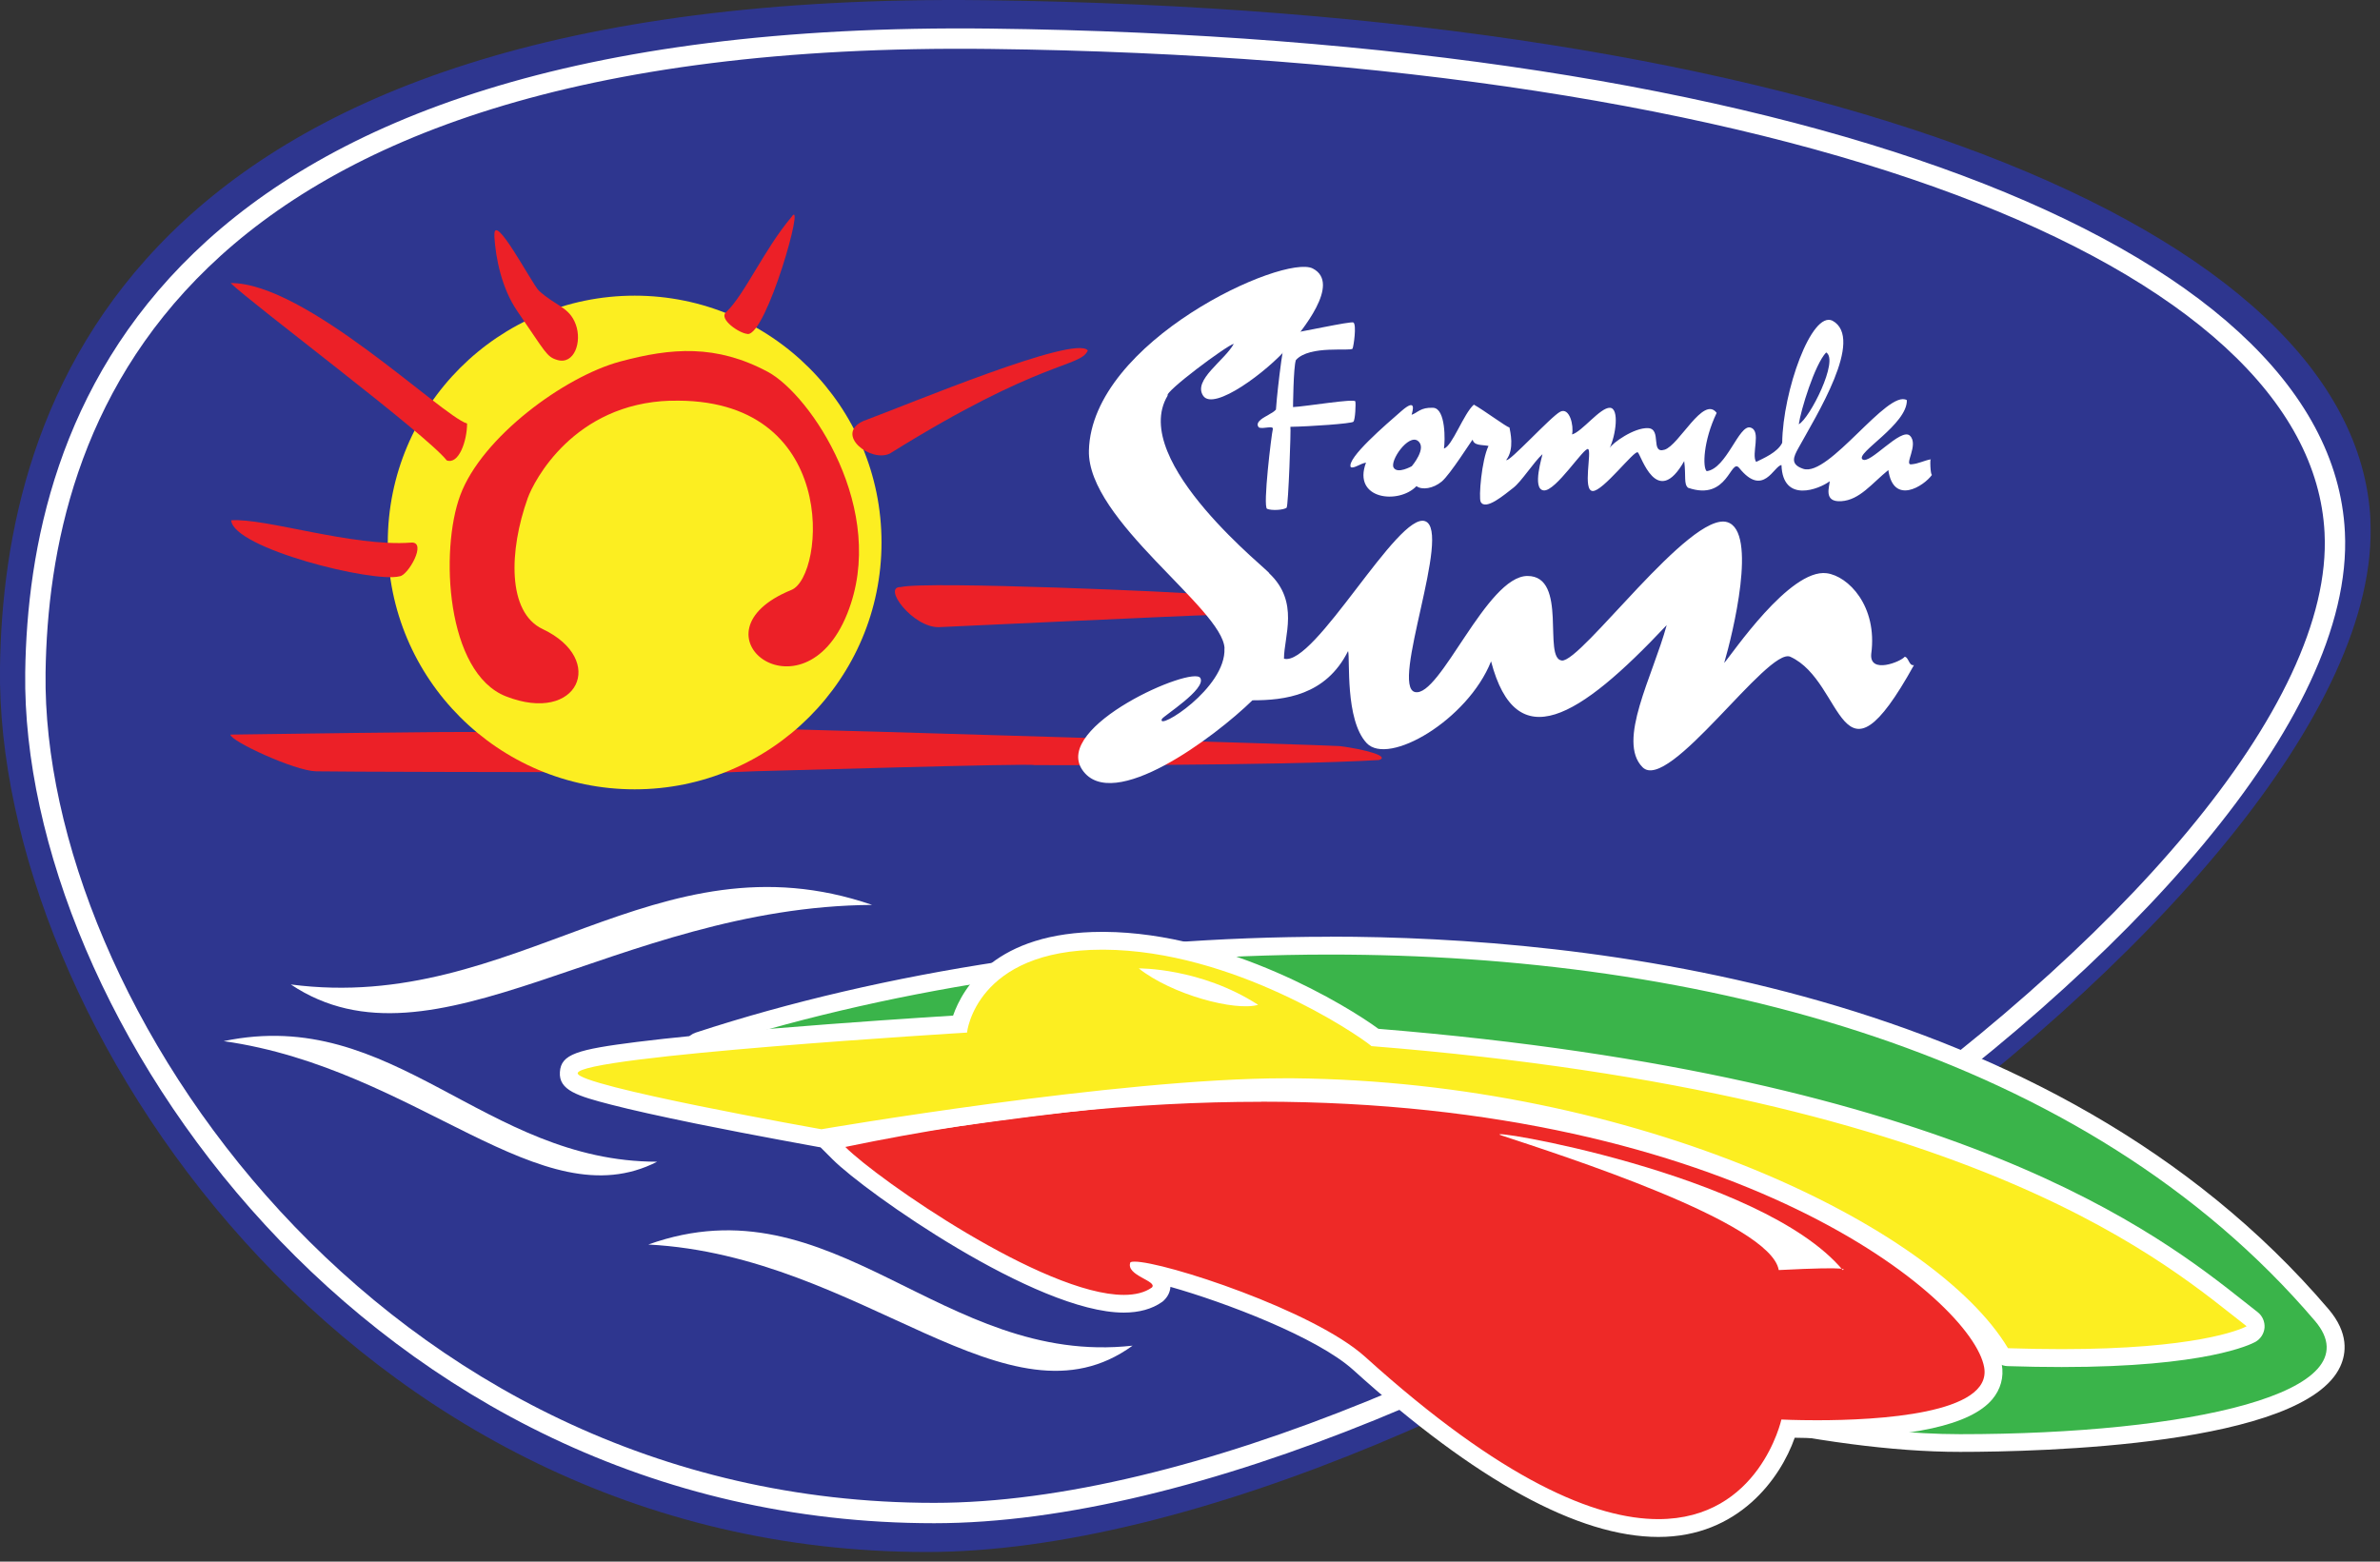 <svg xmlns="http://www.w3.org/2000/svg" width="192" height="126" viewBox="0 0 192 126" fill="none"><rect x="0" y="0" width="192" height="126" fill="#333333" stroke="none"/><g clip-path="url(#clip0_285_240)"><path d="M191.231 41.949C190.065 18.364 146.294 0.829 79.415 0.016C9.999 -0.829 0.287 33.05 -3.59959e-05 53.843C-0.386 82.239 28.1 125.222 74.752 125.222C117.267 125.222 192.741 72.568 191.223 41.94L191.231 41.949Z" fill="#2E368F"></path><path d="M188.348 42.958C187.223 20.556 144.766 3.899 79.889 3.128C12.558 2.323 3.134 34.503 2.855 54.262C2.486 81.237 30.118 122.078 75.366 122.078C116.601 122.078 189.818 72.059 188.348 42.967V42.958Z" stroke="white" stroke-width="1.642"></path><path fill-rule="evenodd" clip-rule="evenodd" d="M38.756 59.081C38.854 59.253 44.502 62.135 44.601 62.299C43.615 62.299 27.206 62.274 25.49 62.233C23.766 62.192 18.586 59.795 18.586 59.27C19.078 59.27 38.6 58.974 38.748 59.081H38.756Z" fill="#EC2027"></path><path fill-rule="evenodd" clip-rule="evenodd" d="M63.48 58.835C64.531 58.835 107.505 60.123 108.072 60.197C110.075 60.452 112.176 61.018 111.249 61.322C103.113 61.806 83.633 61.733 83.444 61.733C83.338 61.568 61.502 62.225 60.976 62.225C60.713 62.225 58.136 62.348 57.873 62.348C57.972 62.168 62.963 58.835 63.48 58.835Z" fill="#EC2027"></path><path fill-rule="evenodd" clip-rule="evenodd" d="M71.114 43.771C71.114 54.771 62.199 63.686 51.199 63.686C40.198 63.686 31.283 54.771 31.283 43.771C31.283 32.771 40.198 23.856 51.199 23.856C62.199 23.856 71.114 32.771 71.114 43.771Z" fill="#FCEE21"></path><path d="M54.081 32.336C67.823 31.925 66.551 46.496 63.85 47.596C55.321 51.069 64.769 58.441 68.348 49.517C71.698 41.177 65.385 31.851 61.945 30.004C57.775 27.771 54.163 28.059 50.042 29.167C45.535 30.374 38.861 35.283 37.129 39.962C35.479 44.403 35.98 54.303 40.831 56.191C46.644 58.457 48.983 53.22 43.779 50.757C40.905 49.402 41.061 44.419 42.572 40.192C43.064 38.813 46.274 32.566 54.097 32.328L54.081 32.336Z" fill="#EC2027"></path><path fill-rule="evenodd" clip-rule="evenodd" d="M103.812 40.955C103.557 41.16 102.58 41.21 102.219 41.054C101.858 40.898 102.58 35.004 102.679 34.642C102.777 34.281 101.891 34.651 101.554 34.486C101.144 34.027 102.162 33.584 102.268 33.51C102.662 33.255 102.654 33.321 102.933 33.05C102.917 32.927 103.426 27.657 103.82 26.934C104.698 26.86 109.016 25.883 109.189 26.023C109.443 26.228 109.213 27.886 109.115 28.124C109.016 28.379 105.65 27.812 104.542 29.052C104.337 29.627 104.312 32.894 104.312 32.845C105.338 32.795 109.262 32.139 109.336 32.385C109.386 32.541 109.336 33.871 109.18 34.027C109.024 34.183 105.642 34.413 104.099 34.437C104.156 34.536 103.935 40.84 103.795 40.955H103.812Z" fill="white"></path><path fill-rule="evenodd" clip-rule="evenodd" d="M153.83 32.286C153.879 34.232 149.684 36.547 150.243 37.056C150.801 37.565 153.362 34.437 154.084 35.16C154.807 35.882 153.575 37.524 154.183 37.466C154.807 37.409 155.168 37.171 155.776 37.056C155.677 36.9 155.726 38.337 155.858 38.312C155.217 39.215 152.746 40.799 152.336 37.926C151.006 39.002 150.029 40.34 148.543 40.438C147.057 40.537 147.607 39.231 147.607 38.829C146.787 39.453 143.823 40.643 143.716 37.524C143.109 37.557 142.255 40.175 140.31 37.762C139.604 36.892 139.415 40.479 136.18 39.355C135.819 39.051 136.024 38.435 135.868 37.204C133.66 41.103 132.396 36.719 132.125 36.498C131.862 36.276 129.301 39.666 128.48 39.617C127.659 39.568 128.431 36.44 128.119 36.235C127.807 36.03 125.5 39.675 124.532 39.568C123.555 39.469 124.45 36.727 124.433 36.645C123.719 37.294 122.742 38.854 122.077 39.363C121.412 39.872 119.836 41.242 119.45 40.487C119.278 40.159 119.524 37.113 120.082 35.98C119.59 35.874 118.908 35.98 118.802 35.471C118.703 35.554 116.988 38.287 116.306 38.854C115.625 39.42 114.714 39.56 114.27 39.223C112.842 40.725 109.074 40.307 110.199 37.327C109.755 37.392 109.205 37.836 108.967 37.688C108.622 36.974 111.824 34.24 113.055 33.165C114.287 32.089 113.975 33.115 113.876 33.468C114.369 33.304 114.59 32.853 115.617 32.902C116.643 32.951 116.585 35.611 116.487 36.186C117.143 36.03 118.079 33.362 118.9 32.648C119.721 33.107 121.519 34.445 121.773 34.495C121.823 34.798 122.2 36.227 121.511 37.113C121.7 37.376 125.139 33.575 125.878 33.214C126.617 32.853 126.978 34.331 126.822 35.053C127.618 34.84 129.096 32.869 129.876 32.902C130.656 32.935 130.344 35.16 129.851 36.153C130.056 35.759 131.821 34.486 132.954 34.544C134.087 34.601 133.11 36.645 134.284 36.284C135.466 35.923 137.412 31.876 138.487 33.313C137.395 35.595 137.346 37.729 137.683 38.016C139.292 37.811 140.277 34.24 141.204 34.495C142.132 34.749 141.254 36.645 141.672 37.269C142.23 36.99 143.404 36.506 143.774 35.726C143.823 31.572 146.138 25.054 147.829 25.875C150.448 27.312 146.499 33.567 145.063 36.186C144.693 36.867 144.398 37.466 145.473 37.828C147.542 38.517 152.287 31.367 153.83 32.286ZM147.32 28.436C148.379 29.052 145.99 33.772 145.112 34.232C145.268 33.107 146.393 29.413 147.32 28.436ZM114.385 35.57C113.605 35.004 112.12 37.163 112.423 37.721C112.727 38.279 113.893 37.614 113.893 37.614C113.893 37.614 115.157 36.136 114.377 35.57H114.385Z" fill="white"></path><path fill-rule="evenodd" clip-rule="evenodd" d="M39.887 19.045C39.764 16.853 42.957 22.977 43.474 23.453C44.804 24.685 45.921 24.75 46.446 26.171C46.972 27.591 46.323 29.446 44.96 29.044C44.09 28.789 44.041 28.461 41.726 25.095C40.495 23.297 39.986 20.892 39.879 19.045H39.887Z" fill="#EC2027"></path><path fill-rule="evenodd" clip-rule="evenodd" d="M60.303 26.942C59.638 26.901 57.971 25.744 58.562 25.202C60.048 23.815 61.641 20.121 63.849 17.51C65.031 15.712 61.846 27.049 60.311 26.951L60.303 26.942Z" fill="#EC2027"></path><path fill-rule="evenodd" clip-rule="evenodd" d="M18.594 22.838C24.644 22.788 35.578 33.51 37.68 34.175C37.68 35.562 37.015 37.508 36.038 37.146C34.396 35.045 20.392 24.578 18.594 22.83V22.838Z" fill="#EC2027"></path><path fill-rule="evenodd" clip-rule="evenodd" d="M87.755 28.28C87.139 29.668 84.061 28.945 71.796 36.588C70.261 37.36 67.281 35.053 69.646 33.969C73.389 32.582 86.729 26.992 87.755 28.272V28.28Z" fill="#EC2027"></path><path fill-rule="evenodd" clip-rule="evenodd" d="M18.643 41.981C21.409 41.776 28.444 44.14 33.164 43.779C34.494 43.681 32.91 46.447 32.245 46.496C30.143 47.063 18.807 44.239 18.651 41.981H18.643Z" fill="#EC2027"></path><path fill-rule="evenodd" clip-rule="evenodd" d="M96.473 47.933C96.604 48.064 97.548 49.468 97.655 49.624C96.604 49.624 76.008 50.593 75.745 50.601C73.644 50.65 71.132 47.317 72.667 47.367C74.67 46.858 96.342 47.802 96.473 47.933Z" fill="#EC2027"></path><path fill-rule="evenodd" clip-rule="evenodd" d="M98.787 52.309C98.639 49.091 87.705 41.981 87.845 36.35C88.066 27.509 103.581 20.465 105.905 21.664C108.228 22.863 104.993 26.729 103.885 28.034C102.235 29.963 97.917 33.206 97.063 31.933C96.21 30.661 98.804 29.085 99.534 27.739C98.943 27.878 93.903 31.646 94.198 31.917C90.989 37.245 102.744 46.316 102.383 46.25C104.854 48.573 103.581 51.348 103.581 53.146C106.052 53.819 112.8 41.234 114.976 42.055C117.151 42.876 112.127 55.395 114.155 55.838C116.174 56.29 119.926 46.472 123.226 46.472C126.526 46.472 124.433 53.138 126 53.294C127.568 53.441 136.36 41.226 139.34 42.129C141.811 42.876 139.775 51.176 139.094 53.491C139.71 52.809 144.372 45.864 147.361 46.25C149.084 46.472 151.482 48.877 150.956 52.768C150.808 54.418 153.353 53.384 153.657 52.99C153.977 53.014 153.994 53.753 154.404 53.663C148.337 64.606 148.863 55.009 144.43 52.99C142.632 52.169 134.612 64.007 132.51 61.905C130.417 59.803 133.331 54.558 134.456 50.437C127.339 58.006 122.315 61.076 120.287 53.359C118.415 58.08 112.004 61.839 110.247 59.951C108.49 58.063 108.926 53.129 108.753 52.53C106.955 56.126 103.622 56.503 101.037 56.503C97.975 59.492 89.741 65.64 87.319 62.127C84.897 58.605 96.234 53.663 96.834 54.706C97.343 55.592 93.837 57.776 93.731 58.014C93.287 59.032 98.935 55.526 98.779 52.309H98.787Z" fill="white"></path><path fill-rule="evenodd" clip-rule="evenodd" d="M23.461 79.431C41.685 81.82 52.882 67.003 70.359 73.012C49.673 73.151 34.995 87.14 23.461 79.431Z" fill="white"></path><path fill-rule="evenodd" clip-rule="evenodd" d="M53.014 93.732C39.017 93.732 31.769 81.123 18.043 84.004C33.69 86.212 43.639 98.534 53.014 93.732Z" fill="white"></path><path fill-rule="evenodd" clip-rule="evenodd" d="M91.368 108.574C75.968 110.281 67.233 95.061 52.301 100.414C69.647 101.317 81.345 115.847 91.368 108.574Z" fill="white"></path><path d="M158.132 116.43C136.263 116.43 98.304 101.424 75.63 92.451C66.567 88.864 59.401 86.031 56.421 85.375C56.101 85.309 55.871 85.03 55.854 84.71C55.838 84.39 56.043 84.094 56.347 83.987C71.493 79.021 89.577 76.287 107.284 76.287C127.684 76.287 165.2 80.162 187.299 106.086C188.702 107.736 188.53 109.099 188.136 109.953C185.936 114.722 171.192 116.422 158.132 116.422V116.43Z" fill="#3AB44A"></path><path d="M107.285 77.018C137.059 77.018 168.229 84.833 186.749 106.571C191.707 112.383 176.529 115.716 158.124 115.716C127.775 115.716 67.274 87.033 56.569 84.685C70.639 80.072 88.691 77.018 107.285 77.018ZM107.293 75.581C89.504 75.581 71.337 78.331 56.126 83.314C55.51 83.519 55.108 84.102 55.141 84.751C55.173 85.399 55.633 85.941 56.265 86.081C59.188 86.721 66.329 89.545 75.368 93.116C99.56 102.688 136.123 117.144 158.132 117.144C164.584 117.144 185.846 116.643 188.793 110.256C189.277 109.214 189.499 107.564 187.849 105.627C165.561 79.481 127.816 75.573 107.293 75.573V75.581Z" fill="white"></path><path d="M133.784 123.284C127.528 123.284 119.409 118.819 109.649 110.002C106.152 106.842 96.867 103.591 92.968 102.721C93.337 102.942 93.633 103.197 93.69 103.599C93.731 103.886 93.633 104.157 93.419 104.379L93.378 104.42L93.329 104.453C92.648 104.937 91.745 105.175 90.661 105.175C83.897 105.175 70.204 95.546 67.692 93.034L66.748 92.09L68.053 91.819C79.792 89.389 91.121 88.158 101.743 88.158C140.006 88.158 159.741 104.124 160.792 110.199C160.931 111.012 160.718 111.783 160.176 112.432C158.181 114.796 151.688 115.297 146.59 115.297C145.58 115.297 144.759 115.272 144.258 115.256C143.634 117.193 141.098 123.268 133.8 123.268L133.784 123.284Z" fill="#EE2927"></path><path d="M101.735 88.888C140.055 88.888 159.133 104.855 160.069 110.33C160.718 114.098 151.441 114.591 146.581 114.591C144.874 114.591 143.708 114.533 143.708 114.533C143.708 114.533 141.943 122.57 133.783 122.57C128.727 122.57 121.207 119.484 110.133 109.477C105.987 105.733 93.912 101.793 91.523 101.793C91.375 101.793 91.26 101.809 91.195 101.842C90.76 102.918 93.452 103.353 92.919 103.886C92.336 104.297 91.564 104.477 90.661 104.477C84.217 104.477 70.836 95.185 68.193 92.541C80.662 89.955 91.843 88.897 101.735 88.897M101.735 87.452C91.072 87.452 79.686 88.691 67.905 91.129L65.295 91.671L67.175 93.551C69.818 96.194 83.577 105.906 90.653 105.906C91.892 105.906 92.935 105.618 93.74 105.052L93.838 104.978L93.928 104.888C94.224 104.592 94.396 104.223 94.421 103.829C98.739 105.044 106.234 107.876 109.173 110.536C119.065 119.475 127.348 124.007 133.792 124.007C140.236 124.007 143.634 119.287 144.784 116.003C145.268 116.011 145.875 116.028 146.581 116.028C154.216 116.028 158.969 114.977 160.718 112.908C161.399 112.095 161.67 111.119 161.489 110.092C160.701 105.503 152.673 99.716 145.547 96.268C137.231 92.246 122.874 87.46 101.735 87.46V87.452Z" fill="white"></path><path fill-rule="evenodd" clip-rule="evenodd" d="M166.307 109.583C164.928 109.583 163.467 109.559 161.965 109.51C161.719 109.51 161.497 109.37 161.374 109.165C155.291 99.026 130.902 87.993 104.288 87.739H103.672C90.381 87.739 66.616 91.802 66.378 91.844C66.337 91.844 66.296 91.852 66.255 91.852C66.214 91.852 66.173 91.852 66.132 91.844C45.773 88.232 45.831 87.312 45.88 86.565C45.937 85.736 45.978 85.079 62.273 83.741C68.857 83.199 75.507 82.772 77.411 82.658C77.887 80.893 80.013 75.934 88.904 75.934H89.068C99.108 76 108.868 82.157 110.912 83.741C157.737 87.526 173.77 100.225 180.624 105.651C181.002 105.947 181.346 106.226 181.675 106.472C181.864 106.62 181.97 106.85 181.954 107.096C181.938 107.334 181.798 107.556 181.585 107.671C181.223 107.868 177.759 109.608 166.299 109.608L166.307 109.583Z" fill="#FCEE21"></path><path d="M88.913 76.624C88.962 76.624 89.02 76.624 89.069 76.624C99.445 76.689 109.411 83.38 110.642 84.406C160.069 88.363 175.232 102.368 181.241 107.006C180.691 107.309 177.013 108.853 166.308 108.853C164.978 108.853 163.542 108.828 161.99 108.779C156.055 98.879 132.019 87.271 104.297 87C104.092 87 103.886 87 103.681 87C90.177 87 66.264 91.113 66.264 91.113C66.264 91.113 46.538 87.616 46.603 86.59C46.694 85.202 78.011 83.314 78.011 83.314C78.011 83.314 78.684 76.624 88.913 76.624ZM88.913 75.187C80.293 75.187 77.666 79.71 76.887 81.943C74.498 82.091 68.333 82.493 62.217 83.002C57.645 83.38 53.991 83.741 51.364 84.07C46.57 84.677 45.257 85.046 45.167 86.499C45.068 87.969 46.587 88.428 49.288 89.126C50.938 89.553 53.236 90.062 56.118 90.653C61.002 91.647 65.96 92.525 66.01 92.541C66.092 92.558 66.174 92.566 66.264 92.566C66.354 92.566 66.428 92.566 66.51 92.541C66.748 92.5 90.448 88.445 103.681 88.445C103.886 88.445 104.083 88.445 104.289 88.445C133.053 88.724 155.571 100.874 160.767 109.526C161.022 109.945 161.465 110.207 161.949 110.224C163.46 110.273 164.929 110.298 166.317 110.298C177.949 110.298 181.577 108.475 181.947 108.27C182.365 108.032 182.644 107.605 182.686 107.121C182.718 106.636 182.513 106.168 182.135 105.873C181.815 105.627 181.471 105.356 181.093 105.052C174.197 99.593 158.083 86.836 111.201 83.01C108.754 81.204 99.051 75.253 89.094 75.187H88.929H88.913Z" fill="white"></path><path fill-rule="evenodd" clip-rule="evenodd" d="M91.867 78.134C91.867 78.134 96.85 78.069 101.496 81.073C99.649 81.615 94.535 80.252 91.867 78.134Z" fill="white"></path><path d="M121.109 91.605C118.9 90.867 142.091 94.618 148.658 102.474C148.658 102.474 149.734 102.154 143.495 102.474C142.846 98.6 125.952 93.214 121.109 91.605Z" fill="white"></path></g><defs><clipPath id="clip0_285_240"><rect width="191.247" height="125.222" fill="white"></rect></clipPath></defs></svg>